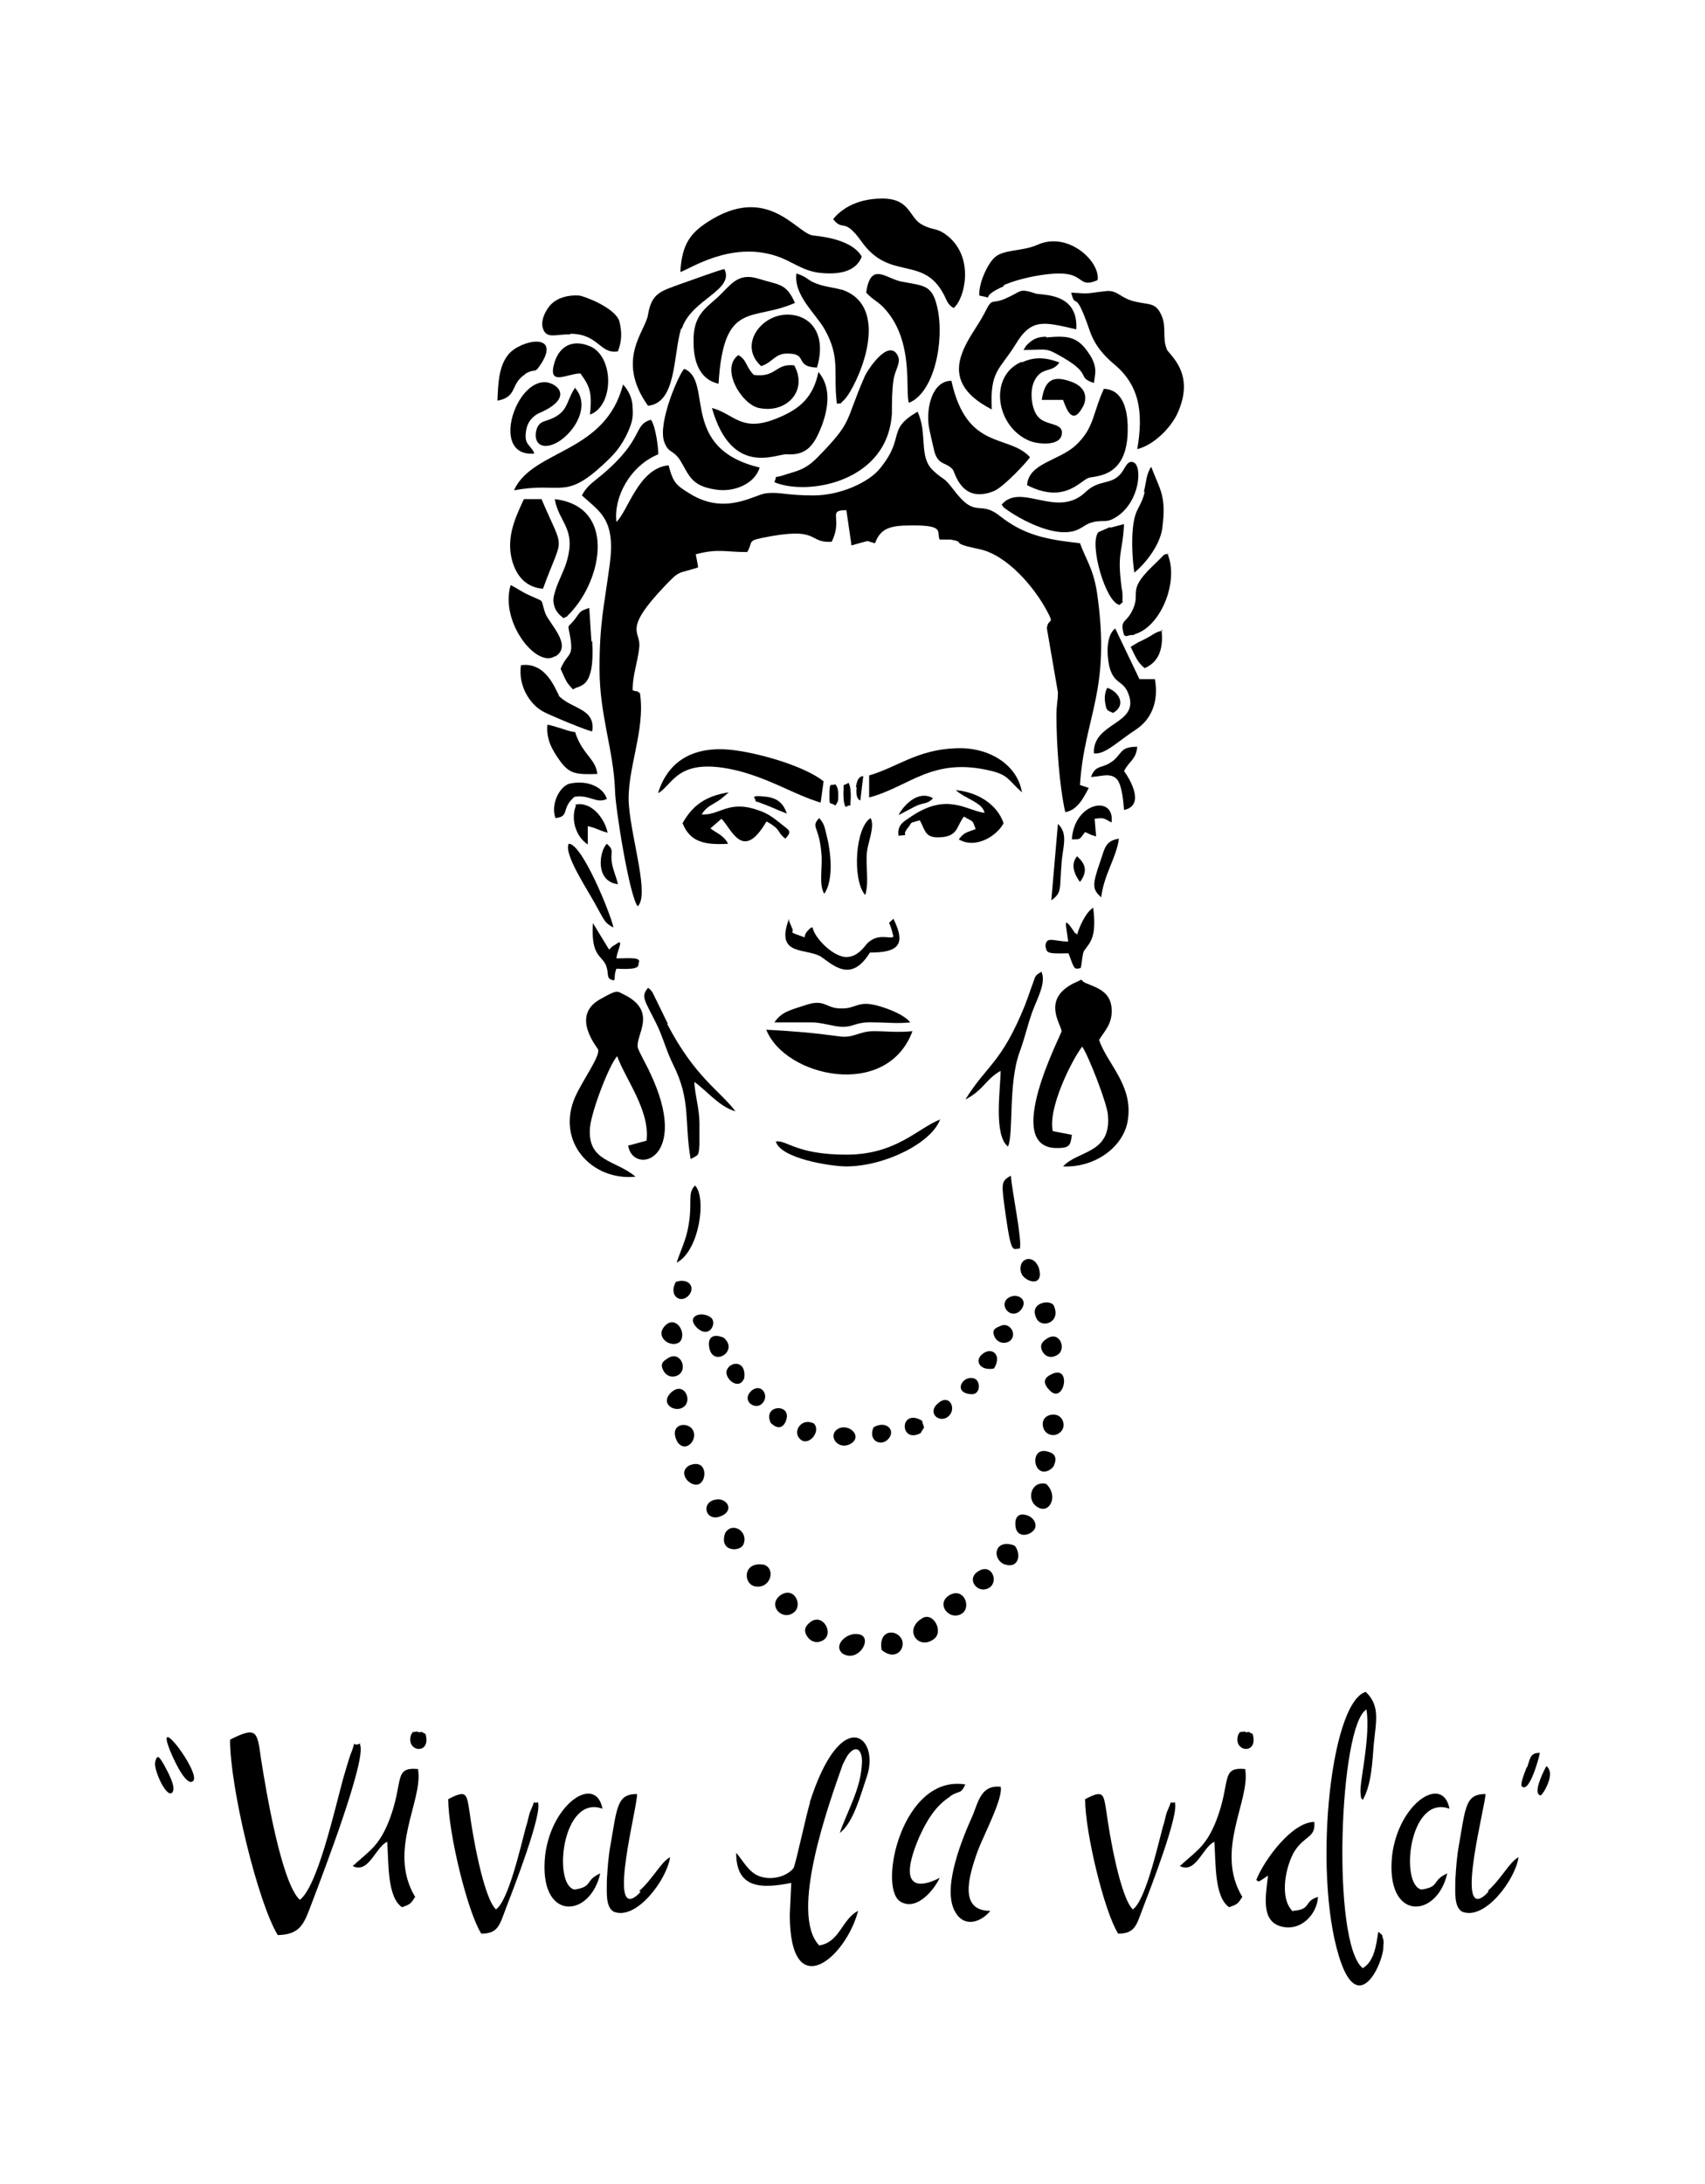 <?xml version="1.0" encoding="iso-8859-1"?>
<!-- Generator: Adobe Illustrator 28.5.0, SVG Export Plug-In . SVG Version: 9.03 Build 54727)  -->
<svg version="1.1" id="Livello_1" xmlns="http://www.w3.org/2000/svg" xmlns:xlink="http://www.w3.org/1999/xlink" x="0px" y="0px"
	 viewBox="0 0 935.435 1197.719" style="enable-background:new 0 0 935.435 1197.719;" xml:space="preserve">
<g id="Capa_1">
	<path d="M412.358,762.596c-6.045,5.641,2.016,10.882,5.641,7.253C422.436,765.821,417.999,758.163,412.358,762.596z"/>
	<path d="M420.824,450.652c8.061,4.433,5.241,5.641,10.074,9.27c4.029-4.433,2.016-4.433-2.82-8.466
		c-4.029-3.225-7.253-5.641-12.494-7.253c-16.123-5.641-20.956,3.225-30.629,2.416c2.82-4.433,5.241-4.837,10.074-8.061l4.837-4.029
		c-13.298,2.016-20.152,7.657-25.393,16.927l0,0c4.029,10.074,11.686,12.09,24.988,11.286c-2.416-4.837-6.853-6.045-9.674-8.466
		l6.045-5.241c5.641,5.641,11.686,23.78,24.584,1.612C420.42,450.652,420.824,450.652,420.824,450.652z"/>
	<path d="M413.567,869.803c8.866,2.416,12.494-9.27,5.641-11.686C407.926,856.101,407.521,867.787,413.567,869.803z"/>
	<path d="M560.673,434.53c-2.416-14.911-17.735-24.988-36.275-24.18c-21.36,0.804-32.242,10.478-47.556,14.911l0,0v12.09
		c22.568-6.045,34.662-22.568,67.308-14.511C553.419,425.26,553.015,427.676,560.673,434.53z"/>
	<path d="M451.453,899.624c6.449-3.629,0-15.315-6.853-10.074l0,0c-2.016,1.612-4.433,4.029-1.612,8.061
		C444.6,900.029,447.825,901.641,451.453,899.624z"/>
	<path d="M430.898,779.927c4.837-10.478-12.898-10.074-8.061,0.404C425.657,783.152,428.881,783.956,430.898,779.927z"/>
	<path d="M434.926,884.714c6.045-3.629,1.208-14.911-6.449-10.074C420.824,879.877,428.481,888.742,434.926,884.714z"/>
	<path d="M388.982,738.012c1.208,12.494,16.927,3.225,8.061-4.433C390.999,731.158,388.578,733.579,388.982,738.012z"/>
	<path d="M469.993,431.709c-0.804,6.853,2.016,7.253,2.016,7.253l0,0l1.612-13.298c-0.804,0-3.225,0-4.029,6.045l0,0H469.993z"/>
	<path d="M455.078,436.142c0,6.449,0,3.225,3.225,5.641l0,0c1.208-2.016,1.612-1.612,1.612-5.641c0-4.029-0.804-4.837-1.612-6.045
		C455.886,431.305,455.078,428.08,455.078,436.142z"/>
	<path d="M408.33,755.743c1.208-10.074-8.061-9.27-9.674-4.029C397.448,756.147,405.505,763,408.33,755.743z"/>
	<path d="M474.83,490.552c2.016-7.657,0-14.911,0.804-23.376c0.804-6.045,4.433-14.107,2.016-18.539
		c-8.466,5.241-10.074,33.45-3.225,41.915H474.83z"/>
	<path d="M452.257,490.147L452.257,490.147L452.257,490.147z"/>
	<path d="M431.706,446.215c-1.612-4.837-4.433-8.466-11.286-9.27c-10.882-1.208-4.837,1.208-6.045,2.416
		C422.836,442.187,424.448,443.395,431.706,446.215z"/>
	<path d="M449.437,448.636c-4.837,5.241,0,4.029,1.208,19.348c0.804,6.853-1.612,17.331,1.612,22.168
		c5.241-7.657,3.629-22.972,1.208-32.242C452.257,453.069,452.257,451.861,449.437,448.636z"/>
	<path d="M505.055,785.972c2.82-4.837,2.016-1.612,0.804-6.853C493.369,771.866,493.369,792.017,505.055,785.972z"/>
	<path d="M361.173,434.934c8.466-4.837,10.478-20.556,44.332-12.09c18.135,4.837,30.225,12.898,44.736,17.331l1.612-11.686
		c-10.074-8.061-33.45-14.911-47.961-16.927c-22.568-3.225-37.079,5.241-42.72,22.972l0,0V434.934z"/>
	<path d="M446.616,780.731c-6.853-3.629-12.09,4.433-7.657,8.466C443.392,793.63,450.645,785.164,446.616,780.731z"/>
	<path d="M366.814,255.182L366.814,255.182L366.814,255.182z"/>
	<path d="M571.555,532.867c-4.433,2.416-3.225,2.416-5.641,8.466c-1.208,3.629-2.416,6.853-3.629,10.074
		c-12.898,31.838-20.956,32.646-32.646,51.589c10.074-5.241,11.286-11.286,19.343-15.719c0,9.674-4.029,35.062,4.029,41.511
		c3.225-6.853,0-34.662,6.449-51.989c2.82-7.657,4.029-13.702,6.853-21.764c2.82-7.657,8.061-16.523,4.837-22.568l0,0
		L571.555,532.867z"/>
	<path d="M529.639,602.591L529.639,602.591L529.639,602.591z"/>
	<path d="M574.375,344.653l6.045,35.062c0,4.837-0.804,6.045-0.804,12.898c0,15.719,1.612,38.691,4.837,52.797
		c6.853-1.208,10.074-8.061,12.898-13.298l-4.837-1.612c2.416-37.887,17.331-51.589,9.27-105.999
		c-2.016-12.494-5.641-16.927-9.27-26.601c-18.539-2.016-30.629-4.433-43.932-14.911c-11.686-9.27-12.898,2.416-25.793-14.911
		c-5.641-7.253-4.433-4.029-10.882-10.074c-8.061-7.657-2.82-19.747-8.466-32.242c-17.331,10.074-6.449,13.702-20.556,31.034
		c-6.045,7.657-21.764,14.911-36.674,14.911s-18.135-2.016-25.793-1.208c-6.853,0.804-22.568,12.494-42.32,0
		c-7.253-4.433-8.866-6.045-11.286-15.315c-16.523,1.612-22.168,24.988-28.617,31.034c-1.612-13.298,7.253-30.629,22.972-37.079
		c0-4.433-1.612-15.719-4.029-18.943c-10.074,2.82-3.225,10.478-27.405,30.629c-4.433,3.629-8.061,6.045-10.478,10.882
		c9.674,8.866,18.539,12.898,15.315,37.483c-3.225,24.18-5.641,32.242-5.641,57.634s7.657,44.332,8.466,66.096
		c0,9.27,8.061,59.247,12.494,64.084c6.449-6.045-3.225-35.87-4.837-55.214c-1.612-18.943,9.27-41.107,6.045-61.663
		c-3.629-2.416,0,0-4.029-1.612c0-8.466,2.82-15.315,3.629-23.376c1.208-9.27-9.674-8.866,14.107-33.854
		c8.466-8.866,6.853-6.449,18.135-10.074c0,0,0-1.208,0-0.804l-1.208-6.449c12.494-3.225,15.719-1.208,28.213-1.208
		c3.225-5.241,0-6.045,7.657-7.657c33.05-6.853,24.988,2.82,38.691,2.016c6.449-12.898-2.82-17.331,8.061-17.331l2.82,19.348
		c0,0,6.853-2.016,8.866-2.416c0,0,3.629,1.208,4.029,1.208c2.416-6.449,6.045-9.27,15.719-9.674
		c23.78-0.804,17.735,3.225,19.747,7.657h6.045c9.27,1.612-2.016,1.612,15.719,5.241c15.315,3.225,30.225,20.956,37.079,33.854
		c4.433,8.061,0.804,3.629,0,9.27l0,0v0.387H574.375z"/>
	<path d="M560.673,198.355c-18.539,7.657-14.511,35.87,4.433,43.528c5.641,2.016,16.123,2.416,17.331-3.225
		c1.612-7.253-8.466-4.837-12.898-10.074c-3.629-4.029-4.837-14.107-2.016-19.747c4.029-8.061,9.674-4.029,13.702-10.074
		c-7.657-2.82-13.702-3.225-20.556,0l0,0L560.673,198.355z"/>
	<path d="M521.982,208.833c-10.478,0-13.702,14.511-12.494,24.18c0,1.208,2.82,13.298,3.225,14.911
		c2.416,7.657,6.449,5.241,10.074,9.674c1.208,1.612,4.837,18.943,22.568,11.686c5.641-2.416,18.539-16.523,19.747-18.539l0,0
		C553.419,237.85,530.447,247.524,521.982,208.833z"/>
	<path d="M511.908,899.224c6.449-4.029,0-15.719-6.045-11.686C495.785,893.579,503.443,904.865,511.908,899.224z"/>
	<path d="M559.869,718.664c5.241-6.045-2.416-10.478-7.253-6.449C548.179,716.248,554.628,723.905,559.869,718.664z"/>
	<path d="M571.555,219.311h11.686c2.016,5.641,5.241,13.702,10.478,4.433c2.82-4.433,2.82-10.882-5.241-14.107
		C577.2,205.205,573.167,208.833,571.555,219.311z"/>
	<path d="M528.027,884.714c4.837-3.629,0.804-14.107-6.853-10.074C512.712,879.473,521.178,889.551,528.027,884.714z"/>
	<path d="M542.942,870.607c5.241-3.629,0.804-14.107-6.853-8.466C530.043,866.579,536.897,874.64,542.942,870.607z"/>
	<path d="M533.268,755.743c-5.641-0.804-10.478,8.466,0,8.866C538.509,764.612,538.105,755.743,533.268,755.743z"/>
	<path d="M520.774,776.298c4.029-4.029,0-12.494-6.449-6.449C508.279,775.494,516.341,781.135,520.774,776.298z"/>
	<path d="M553.824,735.591c4.837-3.629,0-10.882-4.837-8.466c-1.612,0.804-6.045,1.612-2.82,6.853
		C547.779,736.399,550.999,737.203,553.824,735.591L553.824,735.591L553.824,735.591z"/>
	<path d="M539.717,742.04c-5.641,3.629-2.416,10.074,5.641,8.466C549.791,743.248,544.554,738.816,539.717,742.04z"/>
	<path d="M559.06,684.81L559.06,684.81L559.06,684.81z"/>
	<path d="M554.224,644.911c-5.241,3.225-4.837,4.029-2.416,21.764c3.225,22.568,4.029,17.735,7.657,18.135
		c1.612-3.629-4.433-32.646-4.837-39.899H554.224z"/>
	<path d="M315.229,436.946c8.866-1.208,11.686,4.029,17.735,1.208c-2.016-6.449-10.478-10.478-20.152-8.466
		c-5.641,1.208-10.882,11.286-8.061,18.943C312.809,447.828,307.572,443.395,315.229,436.946z"/>
	<path d="M344.65,628.388c2.82,16.523,35.062,7.657,11.686-40.707c-1.208-2.82-6.045-11.286-6.449-13.298
		c-1.208-6.853,11.286-19.747-7.657-29.017c-3.629-1.612-2.82-3.225-13.298,2.82c-16.123,9.27-0.804,26.601-0.804,27.405
		c1.208,3.629-8.061,16.123-12.494,25.792c-10.882,24.584,8.866,46.348,33.05,43.932l0,0c-10.882-9.27-26.601-8.061-24.988-27.005
		c0.804-8.866,10.478-34.258,14.911-39.095c4.433,12.494,18.135,29.825,16.123,46.348l-10.478,2.82l0,0L344.65,628.388z"/>
	<path d="M315.633,212.458c-4.837,6.853-3.629,12.494-11.686,16.523c-4.837,2.416-6.853,1.612-8.866,4.837
		c-2.016,4.029-1.612,9.27,2.416,10.478c10.074,2.82,29.825-18.943,17.735-31.838C315.229,212.458,315.633,212.458,315.633,212.458z
		"/>
	<path d="M323.69,189.89c-9.674-4.029-16.523,0-19.343,8.466c-4.433,14.107,6.853,6.449,14.107,6.449l0,0
		c5.241,7.253,6.449,10.478,5.241,22.568C336.993,222.536,336.993,195.531,323.69,189.89z"/>
	<path d="M366.414,561.484l-8.466-17.331c-1.612-2.016-0.804-1.208-2.416-2.416c-4.029,4.837-2.016,6.449,4.433,19.348
		c3.629,7.253,5.641,15.315,9.27,22.568c10.074,20.152,6.045,31.034,9.674,51.989l0,0c4.433-2.416,4.433-1.612,4.837-8.061v-11.686
		c0-7.657-2.416-14.911-2.82-22.568c6.449,4.433,13.702,13.702,22.568,16.123c-8.466-11.286-22.168-18.539-37.483-47.961l0,0
		L366.414,561.484z"/>
	<path d="M304.751,359.968c9.674-6.045-3.629-18.135-5.641-23.78c-2.82-8.466,0-5.641-7.657-9.27
		c-5.641-2.416-6.449-3.629-11.286-6.045c-6.045,20.152,14.107,45.544,24.18,39.095H304.751z"/>
	<path d="M297.898,322.89c11.286-31.034,12.09-18.943-0.804-49.169h-9.674c-3.629,8.061-8.866,18.135-7.253,29.825
		C281.775,314.024,287.42,322.086,297.898,322.89z"/>
	<path d="M515.937,613.877c-12.494,4.837-24.18,19.348-51.589,19.348c-27.405,0-32.646-8.061-38.691-7.253
		c2.416,9.27,29.825,13.702,38.691,13.702c20.956,0,47.157-12.898,51.589-26.197l0,0V613.877z"/>
	<path d="M293.061,248.328c-2.416-4.837-5.641-4.433-4.433-12.09c0.804-5.241,4.029-8.466,8.061-10.074
		c19.747-8.866,7.253-17.331,1.208-16.523c-16.123,1.208-28.213,41.107-4.837,39.095l0,0V248.328z"/>
	<path d="M573.975,734.383L573.975,734.383c-1.612,1.208-4.029,2.82-2.016,6.853c1.612,2.82,4.837,4.029,8.466,1.612
		C585.257,739.624,581.228,729.146,573.975,734.383L573.975,734.383L573.975,734.383z"/>
	<path d="M324.499,351.907l-1.208-18.539c-5.641,2.016-4.433,1.612-8.061,6.449c-4.029,4.837-3.629,2.416-2.82,7.253
		c2.82,14.107-0.804,10.074-4.837,19.747c2.82,6.045,2.82,7.253,6.853,11.286c3.225-2.82,12.09,0.804,10.478-26.601l0,0
		L324.499,351.907z"/>
	<path d="M575.987,754.13c-3.629,2.016-3.629,4.837,0,8.466C584.049,770.657,588.482,746.877,575.987,754.13z"/>
	<path d="M610.65,417.198c-6.045,4.837-9.27,1.612-12.09,8.866c5.241,0,10.882-2.82,14.511,1.612
		c2.416,3.225,3.225,11.286,3.629,16.523c11.286-2.416,4.029-15.719,0-21.36c3.225-6.045,6.449-6.045,7.253-13.298
		c-9.674,0-8.061,3.629-13.702,8.061l0,0L610.65,417.198z"/>
	<path d="M467.572,791.213c5.641-4.433-3.225-11.686-8.866-6.853C454.274,788.793,461.127,796.046,467.572,791.213z"/>
	<path d="M550.599,156.44c8.866-4.029,27.005-7.657,35.466-6.045c8.466,1.612,6.853,7.253,16.123,3.225
		c1.612-10.074-16.123-27.005-33.05-19.343c-8.062,3.629-18.539,2.416-23.376,6.853c-3.629,3.225-8.866,13.702-8.466,20.956
		c10.478,2.016-2.016,1.612,13.702-5.241h-0.404L550.599,156.44z"/>
	<path d="M462.335,906.882c8.061,4.837,15.719-6.853,10.478-10.074C465.96,893.579,456.29,902.045,462.335,906.882z"/>
	<path d="M511.908,437.754c-8.466-4.837-16.523,4.433-18.943,9.27c3.225-1.612,5.241-2.82,8.466-4.433
		c5.241-2.82,6.853-1.208,10.074-4.433l0,0L511.908,437.754z"/>
	<path d="M560.269,698.113c1.612,4.837,12.898,8.466,9.674-2.82C566.718,686.826,557.852,690.455,560.269,698.113z"/>
	<path d="M568.33,722.293c2.416,6.853,13.702,3.225,10.074-5.641C577.6,712.219,564.706,713.831,568.33,722.293z"/>
	<path d="M465.56,429.288c-3.629,2.416-2.416-0.804-2.82,5.241c0,3.225,0,5.641,1.208,8.061c4.029-2.416,2.016,1.612,2.82-4.837
		C466.768,434.53,466.768,431.709,465.56,429.288z"/>
	<path d="M381.325,650.152c-4.433,4.433-1.208,8.866-3.629,22.168c-1.208,7.657-4.433,13.702-6.449,20.152
		C383.745,686.018,387.774,656.597,381.325,650.152z"/>
	<path d="M304.347,273.721c2.416,13.298,12.09,16.123,6.449,34.662c-1.612,5.241-4.433,10.074-6.045,15.315
		c-0.804,2.82-1.612,4.837-0.804,8.061c0.804,3.629,3.225,5.641,5.241,7.253l0,0c3.629-2.016,0,0.804,3.629-2.82
		C330.544,317.649,338.201,277.749,304.347,273.721z"/>
	<path d="M445.004,508.687c-6.853,5.641,0,6.449-7.253,4.029c-4.837-1.612-2.416-1.612-2.82-2.82l-2.016-4.837c0,0,0-0.804,0-1.208
		c-8.061,20.956,9.674,15.719,17.735,20.956c6.853,4.837,16.523,14.107,26.601-2.416l0,0c15.315,0,20.152-4.029,12.898-18.539
		c-3.629,4.029-2.416-0.804,0,9.674c-0.804,2.016-8.466-2.416-14.511,4.029c-2.016,2.416-5.241,6.853-10.478,7.253
		c-7.253,0.804-18.135-10.074-19.348-16.123l0,0L445.004,508.687z"/>
	<path d="M500.622,565.513L500.622,565.513c-8.866,0.804-13.298,0-21.36,0c-8.061,0-10.882,4.029-18.943,2.82
		c-14.911-2.016-24.988-2.82-39.899-3.629C430.493,590.501,486.516,603.4,500.622,565.513z"/>
	<path d="M462.739,563.096c6.045,0,6.853-2.82,16.523-2.416c7.253,0,12.898,0.804,20.152,0c-3.225-4.029-11.286-7.253-16.927-8.866
		c-12.09-3.629-12.494,1.612-21.36,1.208c-8.061,0-8.466-5.241-18.539-2.016c-10.074,3.225-13.702,4.029-17.735,9.674h20.556
		c5.241,0,12.494,2.416,16.523,2.416C461.931,563.096,462.739,563.096,462.739,563.096z"/>
	<path d="M375.684,771.062c4.029-4.029-0.804-13.702-7.657-7.253C361.577,770.253,371.251,775.494,375.684,771.062z"/>
	<path d="M526.015,460.322c9.674,5.641,21.36-2.416,24.584-8.866c-3.225-9.674-13.298-16.927-26.197-18.135
		c5.241,4.837,14.911,6.853,15.719,12.494l0,0c-10.478-1.612-20.556-11.286-40.303,2.016c-4.029,2.82-7.657,4.433-6.853,10.478
		c7.253-0.804,0.804,0.804,5.241-4.433c2.82-3.629,0-2.016,6.449-4.029c3.225,6.045,2.82,10.074,12.09,9.27
		c8.866-0.804,8.061-6.045,12.09-11.286c5.241,3.225,4.433,1.208,6.449,6.853C530.043,456.698,529.239,456.293,526.015,460.322z"/>
	<path d="M370.847,702.949c-4.029,6.853,1.612,12.09,6.449,8.061C381.729,706.978,378.908,700.529,370.847,702.949z"/>
	<path d="M327.723,424.452c-0.804-7.253-6.045-9.674-10.074-17.735c-4.029-8.061,0.804-3.629-7.253-6.449
		c-2.82-0.804-7.253-2.416-10.074-2.82c-0.804,8.061,2.82,14.107,6.853,19.747C312.409,424.452,316.033,424.856,327.723,424.452z"/>
	<path d="M332.96,462.743c-4.029,3.629-6.853,20.556,6.045,22.168l0,0c-0.804-4.029-2.416-6.853-3.225-11.286
		C334.572,466.771,337.393,466.771,332.96,462.743z"/>
	<path d="M494.577,154.424c-8.466-1.612-16.927-11.286-19.348,6.045l0,0c4.029,4.433,6.853,4.837,10.882,9.674
		c15.315,17.735,10.478,43.932,12.494,50.781c13.702-5.241,19.747-33.45,15.719-51.989
		C511.504,156.036,507.071,156.84,494.577,154.424z"/>
	<path d="M372.055,754.13c5.641-3.225,1.208-13.702-5.641-9.27l0,0c-1.612,1.208-4.837,2.416-2.416,6.853
		C365.206,754.13,368.426,756.147,372.055,754.13z"/>
	<path d="M340.218,516.344l-4.433,2.82l-0.804,0.804l-0.804,0.804l-8.866-14.511c-1.208,18.539,4.837,17.331,7.253,23.376
		c1.612,4.433,0,6.449,2.82,7.657l0,0c3.225,1.208,0.804-1.208,2.82-6.045c14.911,0.804,11.286-2.016,12.494-4.029
		c0-2.416-6.853-1.612-12.494-1.612c0-2.82,3.629-10.074,1.208-8.466C339.409,517.152,340.218,516.344,340.218,516.344z"/>
	<path d="M316.033,441.783L316.033,441.783c-2.82,6.449-0.804,16.523,6.449,21.36c0,0,0-1.208,0-0.804v-9.27
		c5.241,1.208,5.241,2.016,10.882,3.629c-1.612-8.061-9.27-17.735-18.135-15.315h0.404L316.033,441.783z"/>
	<path d="M373.263,735.591c3.629-5.241-2.82-14.511-8.466-8.466C358.757,733.579,368.831,740.028,373.263,735.591z"/>
	<path d="M336.589,508.687c-1.612-7.657-17.331-46.348-24.584-45.944c-2.82,6.045,10.882,25.793,16.123,35.87
		C331.348,504.254,331.752,506.27,336.589,508.687z"/>
	<path d="M683.195,949.601c-5.241,0.404-2.016,0.404-3.629,1.208c-4.029,10.074,11.286,12.09,7.657,0
		c-2.82-0.804-0.404-1.208-4.029-0.804l0,0V949.601z"/>
	<path d="M444.6,987.888c-2.016,6.045-8.061,34.662-9.27,36.674l0,0c-3.629,4.433-11.686,6.853-18.539,4.433
		c-6.045-2.016-9.27-8.866-12.898-12.898c0,19.747,13.702,19.747,30.225,16.523l-0.804,17.331c0,49.573,30.629,24.18,37.483-2.016
		c-8.866,4.433-10.074,17.331-21.36,18.943c-16.523-17.331,5.241-77.382,12.898-99.146c1.208-2.416,2.016-4.029,2.82-5.241
		c5.241-6.853,8.466-1.612,7.657,5.641c-0.804,13.298-8.061,25.393-12.09,37.079c7.657-5.641,11.686-21.764,14.911-31.034
		c7.253-21.764-14.107-39.899-31.438,14.511v-0.804L444.6,987.888z"/>
	<path d="M407.926,846.831c2.82-7.253-6.449-12.494-10.074-6.045C394.223,851.264,406.313,851.264,407.926,846.831z"/>
	<path d="M550.599,857.713c8.866,3.225,9.674-6.045,6.045-10.074C546.166,843.607,543.746,854.084,550.599,857.713z"/>
	<path d="M479.262,782.748c-3.225,7.253,4.029,10.882,8.061,6.449C491.757,784.36,486.111,778.719,479.262,782.748z"/>
	<path d="M494.981,899.624c-2.416-6.449-13.298-6.449-11.286,5.241C490.948,910.91,496.593,904.865,494.981,899.624z"/>
	<path d="M229.382,970.157c-13.702-1.208-7.657,6.449-15.719,27.809c-5.641,14.511-10.882,16.927-20.152,25.393l0,0
		c8.866,4.433,12.494-10.478,18.943-13.298c0.804,12.09,0,30.225,8.061,35.87c4.837-1.612,4.837-2.016,7.253-5.641
		c-15.315-25.393,4.433-52.798,1.612-69.725l0,0V970.157z"/>
	<path d="M390.19,722.697c-4.837-4.029-14.511-1.208-7.657,5.641C389.386,734.383,393.415,725.517,390.19,722.697z"/>
	<path d="M521.178,985.068c6.045-3.629,5.641-0.804,8.466-6.449c-34.662-5.641-47.961,56.022-35.87,64.083
		c9.27,6.045,19.348-7.253,21.764-12.898c0,0-27.405,15.719-11.286-22.168c4.029-8.866,8.866-17.331,17.331-22.568l0,0
		L521.178,985.068z"/>
	<path d="M394.627,822.243c-10.882,0-8.061,12.898,0.804,9.27C401.881,829.096,400.268,823.051,394.627,822.243z"/>
	<path d="M306.763,381.328c-1.612-1.612-6.449-18.539-20.956-16.523c-1.612,11.286,4.837,21.36,12.09,25.393
		c3.629,2.016,24.988,10.882,27.005,10.882c2.016-12.898-11.686-12.09-18.539-19.747l0,0h0.4V381.328z"/>
	<path d="M295.482,988.292c-4.433,1.612-0.804-3.225-4.433,4.837c-0.804,1.612-1.612,6.449-2.416,8.466
		c-3.225,12.09-9.674,40.707-16.523,45.544c-6.853-6.449-12.898-41.107-14.511-53.601c-1.612-10.074-1.612-12.09-11.686-6.853
		c0,18.135,10.478,61.663,18.135,73.753c9.27,0,10.074-4.837,13.298-13.298c4.029-10.478,20.556-52.797,17.735-58.842l0,0h0.4
		V988.292z"/>
	<path d="M229.382,949.601c-5.241,0.404-2.016,0.404-3.629,1.208c-4.029,10.074,11.286,12.09,7.657,0
		c-2.82-0.804,0-1.208-4.029-0.804l0,0V949.601z"/>
	<path d="M329.336,1027.387L329.336,1027.387L329.336,1027.387z"/>
	<path d="M330.544,991.921c-3.629-18.943-27.809-3.225-31.438,25.393c-4.029,36.674,24.584,35.062,30.225,10.074
		c-8.866,4.029-3.629,7.253-14.107,8.866C303.139,1033.836,308.376,983.859,330.544,991.921z"/>
	<path d="M379.308,783.152c-3.629-3.629-12.494-1.612-7.657,7.657C376.488,797.658,384.145,788.389,379.308,783.152z"/>
	<path d="M351.499,1037.461c-0.804,0.804-1.612,1.612-2.016,2.016c-16.523,13.702,0.804-50.781,0-55.618
		c-10.882,0-10.882,6.853-14.511,27.809c-1.208,6.449-1.612,12.494-2.016,19.348c0,6.853-0.804,14.511,3.629,17.331
		c12.494,5.241,29.421-17.735,31.034-29.825c-4.837,2.416-9.27,11.686-16.927,18.539l0,0L351.499,1037.461z"/>
	<path d="M378.1,803.703c-6.853,4.029,0.804,12.494,5.641,10.074C388.178,811.361,387.774,799.675,378.1,803.703z"/>
	<path d="M548.583,979.831c-10.074-0.804-11.686,7.657-14.911,15.719c-5.641,12.494-16.123,37.887-10.478,51.185
		c4.433,10.478,14.107,8.466,20.152,1.208c-17.331,0-12.09-18.539-6.853-33.05c2.82-7.657,14.107-29.017,12.494-35.062
		C548.987,979.831,548.583,979.831,548.583,979.831z"/>
	<path d="M795.239,991.921c-3.629-18.943-27.809-3.225-31.438,25.393c-4.029,36.674,24.584,35.062,30.225,10.074
		c-8.866,4.029-3.629,7.253-14.107,8.866C767.83,1033.836,773.071,983.859,795.239,991.921z"/>
	<path d="M816.598,1037.461l-2.016,2.016c-16.523,13.702,0.804-50.781,0.404-55.618c-10.882,0-10.882,6.853-14.511,27.809
		c-1.208,6.449-1.612,12.494-2.016,19.348c0,6.853-0.804,14.511,3.629,17.331c12.494,5.241,29.421-17.735,31.034-29.825
		c-4.837,2.416-9.27,11.686-16.927,18.539h0.404L816.598,1037.461L816.598,1037.461z"/>
	<polygon points="794.026,1027.387 794.026,1027.387 794.43,1027.387 	"/>
	<path d="M756.144,1059.629c-1.208,8.061-2.416,16.123-8.466,19.747c-17.331-13.703-12.898-133.404,2.016-141.865
		c2.416,15.315-4.029,40.303-3.225,45.944c0.404,3.629,0,2.016,1.208,3.629c4.837-8.466,5.241-20.956,6.045-30.629
		c1.208-12.494,3.629-20.956-4.433-28.617c-20.152,6.045-29.421,105.191-13.298,149.123c10.074,27.405,22.568,0,22.972-8.866
		c0-3.629,0.404-1.208,0-4.433c-1.612-4.433,0.804-0.804-2.416-4.029l0,0L756.144,1059.629z"/>
	<path d="M848.436,968.545L848.436,968.545c-1.208,2.016-6.449,12.494-4.433,15.315c1.612,2.016,2.416-0.804,3.225-1.612
		C850.048,977.41,852.065,971.365,848.436,968.545L848.436,968.545L848.436,968.545z"/>
	<path d="M756.144,1059.629L756.144,1059.629L756.144,1059.629z"/>
	<path d="M837.554,969.349c-3.225,8.061-3.225,10.074-2.416,10.478c4.029,3.225,9.27-15.719,9.674-18.539
		c-5.241,0-5.241,2.82-6.853,7.657l0,0L837.554,969.349z"/>
	<path d="M844.407,961.691L844.407,961.691L844.407,961.691z"/>
	<path d="M618.711,614.686c3.225-19.343-10.882-30.629-15.719-44.332c2.82-4.837,7.657-8.866,6.853-17.735
		c-0.804-8.062-6.449-10.478-13.702-13.298c-4.837-2.016,0-3.225-7.253,0c-17.331,8.866-6.853,22.168-6.449,26.197
		c0,1.612-33.45,64.888-2.016,64.083c6.853,0,6.853-2.016,7.657-7.253l0,0l-10.478-2.016c-2.82-12.494,10.478-39.095,16.123-46.348
		c3.225,4.433,13.702,31.034,14.107,37.483c2.016,21.36-16.523,19.348-24.584,28.213
		C600.572,640.478,616.291,629.192,618.711,614.686L618.711,614.686L618.711,614.686z"/>
	<path d="M579.212,775.894c-4.433-0.804-8.866,2.416-6.449,8.061l0,0c1.208,2.416,4.433,4.029,7.657,2.416
		C585.661,783.552,583.645,776.703,579.212,775.894L579.212,775.894L579.212,775.894z"/>
	<path d="M575.987,796.45c-9.27-3.629-9.674,7.657-5.241,10.074c2.82,1.612,6.853-0.804,7.657-3.225
		C580.02,799.271,578.408,797.258,575.987,796.45L575.987,796.45L575.987,796.45z"/>
	<path d="M564.706,831.512c-5.241-2.416-7.657,0-7.657,4.029c0,9.27,9.27,6.449,10.882,2.416
		C568.734,835.545,567.122,832.725,564.706,831.512z"/>
	<path d="M569.542,826.68c6.449,3.629,11.286-6.449,4.433-12.898C565.51,811.765,562.689,823.051,569.542,826.68z"/>
	<path d="M644.908,988.292c-4.433,1.612-0.804-3.225-4.433,4.837c-0.804,1.612-1.612,6.449-2.416,8.466
		c-3.225,12.09-9.674,40.707-16.523,45.544c-6.853-6.449-12.898-41.107-14.511-53.601c-1.612-10.074-1.612-12.09-11.686-6.853
		c0,18.135,10.478,61.663,18.135,73.753c9.27,0,10.074-4.837,13.298-13.298c4.029-10.478,20.556-52.797,17.735-58.842h0.4V988.292z"
		/>
	<path d="M709.391,1048.343L709.391,1048.343c-8.061-7.657-3.629-25.793,0.804-33.05c5.641-8.865,11.686-7.253,10.882-16.123
		c-12.09,0-27.405,20.556-31.838,31.838c1.612,0.804,0,2.016,6.449-2.416c-1.208,10.882-4.029,24.584,6.853,27.809
		c11.286,3.225,20.152-6.853,20.556-16.123c-8.061,2.416-3.225,6.853-13.702,7.657l0,0L709.391,1048.343z"/>
	<path d="M683.195,970.157c-13.702-1.208-7.657,6.449-15.719,27.809c-5.641,14.511-10.882,16.927-20.152,25.393
		c8.866,4.433,12.494-10.478,18.943-13.298c0.804,12.09,0,30.225,8.061,35.87c4.837-1.612,4.837-2.016,7.253-5.641
		c-15.315-25.393,4.433-52.798,1.612-69.725l0,0V970.157z"/>
	<path d="M640.071,191.098c-2.416-5.241,0-12.09-2.82-18.135c-3.225-7.253-6.449-5.641-14.911-7.657
		c-8.061-2.016-9.27-6.449-15.719-5.641c-10.882,1.208-7.657,1.612-18.943,0.804l0,0c2.82,10.478,1.612-4.029,10.074,20.556
		c2.82,8.466,8.061,14.107,13.298,18.539c13.702,11.286,16.523,25.793,12.898,46.752c9.674-2.416,19.747-12.898,22.972-21.764
		c8.061-20.152-4.837-29.421-6.853-33.05l0,0L640.071,191.098z"/>
	<path d="M417.599,200.772c6.449-2.016,7.657-7.253,14.911-6.853c10.882,0,3.225,7.253,15.719,7.657
		c5.641-18.943-4.029-29.421-16.927-29.017C417.195,172.963,405.105,189.486,417.599,200.772z"/>
	<path d="M609.841,451.052c2.016-15.315-20.556-11.286-21.764,9.27c5.241,0,4.029,0,7.253-4.029
		c3.629,1.612,2.016,1.208,6.045,2.416l-0.804-9.674C606.217,448.232,605.813,449.04,609.841,451.052L609.841,451.052
		L609.841,451.052z"/>
	<path d="M592.515,483.698c4.837-6.449,2.416-10.478-1.612-14.107C587.273,474.024,589.29,479.265,592.515,483.698z"/>
	<path d="M588.082,460.322L588.082,460.322L588.082,460.322z"/>
	<path d="M582.437,472.816c0.804-8.866,3.629-15.719-2.016-20.956l-3.629,41.915c6.045-4.433,4.433-6.045,5.641-20.556l0,0v-0.404
		H582.437z"/>
	<path d="M633.622,372.462h-8.466l-13.298-27.809c-4.837,3.629-4.837,13.702-3.225,20.956c2.82,10.478,8.061,6.853,10.882,16.123
		c4.837,15.719-20.152,14.511-19.348,31.438c6.045,0.804,12.898-6.449,23.376-13.298
		C630.801,395.03,636.042,385.761,633.622,372.462L633.622,372.462L633.622,372.462z"/>
	<path d="M607.425,377.299c-1.073,2.151-1.478,4.567-1.208,7.253c0.804,6.045,1.612,4.837,4.433,6.449l0,0
		c7.253-4.029,3.629-11.286-2.82-13.702H607.425z"/>
	<path d="M586.065,522.389c1.208,2.82,2.416,7.253,3.629,8.466c0.804,0.804,3.225,0,3.225,0c0.804-2.82,0.804-8.062,2.016-9.674
		c3.225-4.433,6.853-7.253,4.837-23.376c-4.029,2.416-7.657,10.478-8.866,14.911c0,0-0.404-1.208-0.804-0.804
		c0,0.804-6.045-10.074-5.241-4.029l1.208,8.466c-7.657,0-12.09-3.225-12.494,2.416c0.804,3.629,0,4.433,12.898,4.029l0,0
		L586.065,522.389z"/>
	<path d="M604.201,491.76c1.612-12.494,8.466-21.764,9.674-31.838c-7.253,1.208-7.657,4.837-10.074,12.09
		c-4.837,13.702-4.433,15.719,0.404,20.152l0,0v-0.404H604.201z"/>
	<path d="M375.28,202.384c-2.82,2.82-14.511,29.421-10.882,39.899c2.416,6.449,4.433,4.029,8.466,9.674
		c5.241,8.466,6.045,14.511,19.747,16.523c9.674,1.612,21.36-2.82,24.18-12.09c-44.332-10.478-25.393-47.157-41.107-54.006
		C375.684,202.384,375.28,202.384,375.28,202.384z"/>
	<path d="M461.527,158.856c-4.029-1.208-9.27-1.612-13.298-3.225c-5.641-2.016-4.837-3.629-11.286-5.641
		c-1.612,12.09,10.882,22.168,15.719,31.034c8.466,15.315,4.433,22.972,6.449,40.303l0,0c3.225,0,1.612,0,4.029-2.016
		c1.208-1.208,2.416-3.225,3.225-4.433c9.27-15.719,19.343-47.961-4.433-56.022l0,0H461.527z"/>
	<path d="M489.336,226.564c0-5.641,0-11.686,0.804-17.735c0.804-6.449,4.837-10.074,2.016-14.511
		c-5.241-8.061-16.123,8.466-17.735,12.09c-11.286,25.793-6.045,24.18-26.197,44.736c-6.853,6.853-11.686,7.253-17.735,9.27
		c-6.853,2.416-3.629-0.804-5.641,4.029C442.988,272.109,487.324,264.451,489.336,226.564z"/>
	<path d="M424.853,264.451L424.853,264.451L424.853,264.451z"/>
	<path d="M609.037,289.036l-6.449,2.82c-5.241,6.449,4.029,38.691,11.686,39.899l0,0c2.82-2.82,1.208,0,1.612-3.629
		c0,0,0-4.433-0.404-4.837c-2.82-20.956,0.404-19.343,1.208-35.87c-2.82,0.804-4.837,1.208-7.657,2.016l0,0L609.037,289.036z"/>
	<path d="M435.735,200.368c-10.478-1.208-9.674,6.853-22.168,5.241c-4.433-4.433-3.629-8.061-8.466-10.882
		c-10.074,7.253,1.612,27.005,11.286,29.017C431.706,226.968,443.392,214.07,435.735,200.368z"/>
	<path d="M390.594,223.744c10.882,38.287,35.466,24.988,41.107,25.393c11.286,0.804,15.315-5.641,19.348-16.123
		c3.629-10.074,4.837-20.956-2.016-29.017c-2.82,13.702-10.074,20.152-21.764,24.988
		C406.717,237.85,403.089,226.968,390.594,223.744L390.594,223.744z"/>
	<path d="M637.655,345.862c-5.241,1.208-3.629,2.016-13.298,6.449l-4.029,2.416l0,0c2.416,4.837,3.629,8.466,7.657,11.686
		c7.657-3.225,10.478-10.478,9.27-20.956h0.404v0.404H637.655z"/>
	<path d="M415.987,152.811c-11.686-3.629-15.315,4.029-22.972,10.882c-6.853,6.045-12.898,10.074-12.494,24.18
		c0,12.09,4.433,20.556,13.702,22.568c2.82-46.348,18.539-33.854,41.915-44.332C431.302,155.228,427.673,156.44,415.987,152.811z"/>
	<path d="M627.981,270.092c-1.612,6.449-4.029,8.466-5.241,12.898c-2.416,8.466-1.612,22.972-0.404,31.034l0,0
		c6.449-5.241,14.107-15.315,15.315-24.18c2.416-18.135-1.208-20.956-6.045-33.854c-2.82,4.029-2.82,9.27-4.029,13.702h0.404
		V270.092z"/>
	<path d="M282.179,268.884c25.793-4.837,27.405,5.641,48.765-14.107c5.641-5.241,9.674-9.27,13.702-18.135
		c2.016-4.837,2.82-7.253,2.416-12.898c0-5.241-2.016-9.27-5.241-12.898c-9.674,37.887-49.169,35.466-59.647,57.634l0,0
		L282.179,268.884z"/>
	<path d="M312.809,183.037c15.719,0,16.123,11.286,26.197,9.674c2.016-5.241,2.416-10.074,0.804-16.523
		c-2.416-7.657-20.152-14.107-22.168-14.107c-6.045-0.404-11.686,1.208-15.315,4.837c-2.416,2.416-6.045,8.466-4.433,13.298
		c2.016,6.045,7.657,2.82,14.911,3.225l0,0v-0.404H312.809z"/>
	<path d="M272.505,220.119L272.505,220.119L272.505,220.119z"/>
	<path d="M640.875,303.946c-2.82,0-0.804-0.804-8.866,6.853c-14.511,14.107-5.241,14.107-11.286,24.988
		c-3.225,6.045-6.449,4.029-4.029,12.494l0,0c1.612,0.804,0,0.804,3.629,0c2.82,0,0.804,0,3.225-0.804
		c13.702-4.837,23.376-29.017,16.927-43.932h0.404v0.4H640.875z"/>
	<path d="M93.157,959.679c3.225,8.061,9.674,20.556,12.898,16.927C110.084,972.174,84.696,938.315,93.157,959.679z"/>
	<path d="M287.824,205.205c6.853-4.029,4.837,0.804,9.27-6.045c10.478-16.927-11.286-12.898-18.135-4.837
		c-5.241,6.449-5.641,15.315-6.045,25.393c11.286-2.016,6.853-9.27,15.315-14.511l0,0H287.824z"/>
	<path d="M374.072,180.216c5.241-16.123,29.017-20.956,23.376-32.646c-2.82,0.404-18.943,6.449-23.78,8.061
		c-10.882,4.029-16.123,4.837-18.135,16.927c-1.208,8.866-18.135,24.584,0,49.977c15.719-1.612,13.702-27.405,18.135-42.32l0,0
		H374.072z"/>
	<path d="M85.1,966.528L85.1,966.528c-0.804,4.433,6.853,20.956,9.674,16.123c1.612-2.82-2.016-9.674-4.837-14.911
		C88.32,965.32,86.308,960.483,85.1,966.528z"/>
	<path d="M282.179,268.884L282.179,268.884L282.179,268.884z"/>
	<path d="M621.936,253.569c-3.629-1.612-4.837,4.029-7.253,6.449c-5.241,6.045-11.686,2.82-18.943,9.674
		c-15.719,15.315-35.87-5.641-46.348,7.253l0,0c0,0,0.804,0,0.804,0.804s25.792,18.943,40.707,12.898
		c4.433-2.016,4.433-3.225,9.27-4.433c6.045-1.208,6.853,0.804,12.494-2.82C625.56,274.929,626.773,255.586,621.936,253.569
		L621.936,253.569L621.936,253.569z"/>
	<path d="M605.813,212.862c-6.449,13.702-5.241,21.764-15.719,31.438c-9.27,8.466-25.793,9.674-26.601,21.764l0,0
		c20.556,10.478,29.017-2.416,33.854-4.029c4.029-1.208,21.764,0,21.36-27.405c0-9.27-2.416-20.956-12.898-21.36l0,0v-0.408H605.813
		z"/>
	<path d="M197.948,956.051L197.948,956.051c-6.449,2.82-1.208-4.837-6.045,7.253c-0.804,2.416-2.82,9.27-3.629,12.09
		c-4.837,17.735-14.107,59.247-23.78,66.5c-10.074-9.27-18.539-59.647-21.36-77.786c-2.016-14.911-2.416-17.331-16.927-10.074
		c0,26.601,15.315,89.472,26.197,107.207c13.298-0.404,14.511-6.853,19.348-19.348c5.641-14.911,29.421-76.978,25.793-85.039v-0.804
		H197.948z"/>
	<path d="M472.813,132.66c14.911,20.956,32.646,8.061,43.932,27.005c2.82,4.433,2.416,6.853,6.449,9.27
		c6.045-4.837,11.686-27.405-3.225-39.495c-6.045-4.837-7.657-2.82-13.702-6.045c-7.657-3.629-6.449-14.511-22.168-14.511
		s-23.78,7.253-27.005,11.286l0,0C462.739,127.419,462.739,118.553,472.813,132.66z"/>
	<path d="M425.657,140.317c8.866,2.82,14.107,8.061,23.78,9.27c10.478,1.208,20.152-0.404,23.376-8.866
		c-6.045-10.478-25.793-11.286-27.405-11.686c-9.27-2.416-24.988-28.213-57.23-7.253c-9.27,6.045-14.107,12.09-14.911,27.405l0,0
		C378.504,147.57,400.672,132.256,425.657,140.317z"/>
	<path d="M567.93,160.873c-8.865-2.82-7.253-1.208-15.315,2.416c-9.27,4.433-7.657-1.208-12.494,8.466
		c-6.853,13.702-29.825,35.466,4.029,52.797c-1.208-21.36,4.433-21.764,12.898-35.466c8.866-14.911,15.719-12.494,33.45-8.466
		c1.208-20.556-18.943-18.539-22.972-19.747C567.526,160.873,567.93,160.873,567.93,160.873z"/>
	<path d="M573.975,184.649c-3.629,0-6.853,0.804-10.074,4.029c-2.416,2.416,0,0-2.416,3.225l0,0c14.107,0,11.686-1.612,22.168,4.433
		c15.719,9.27,6.853,10.478,16.523,13.702c0.804-5.641,1.612-8.061-1.208-13.702c-6.853-11.686-12.09-12.494-24.989-11.286l0,0
		L573.975,184.649z"/>
</g>
</svg>
